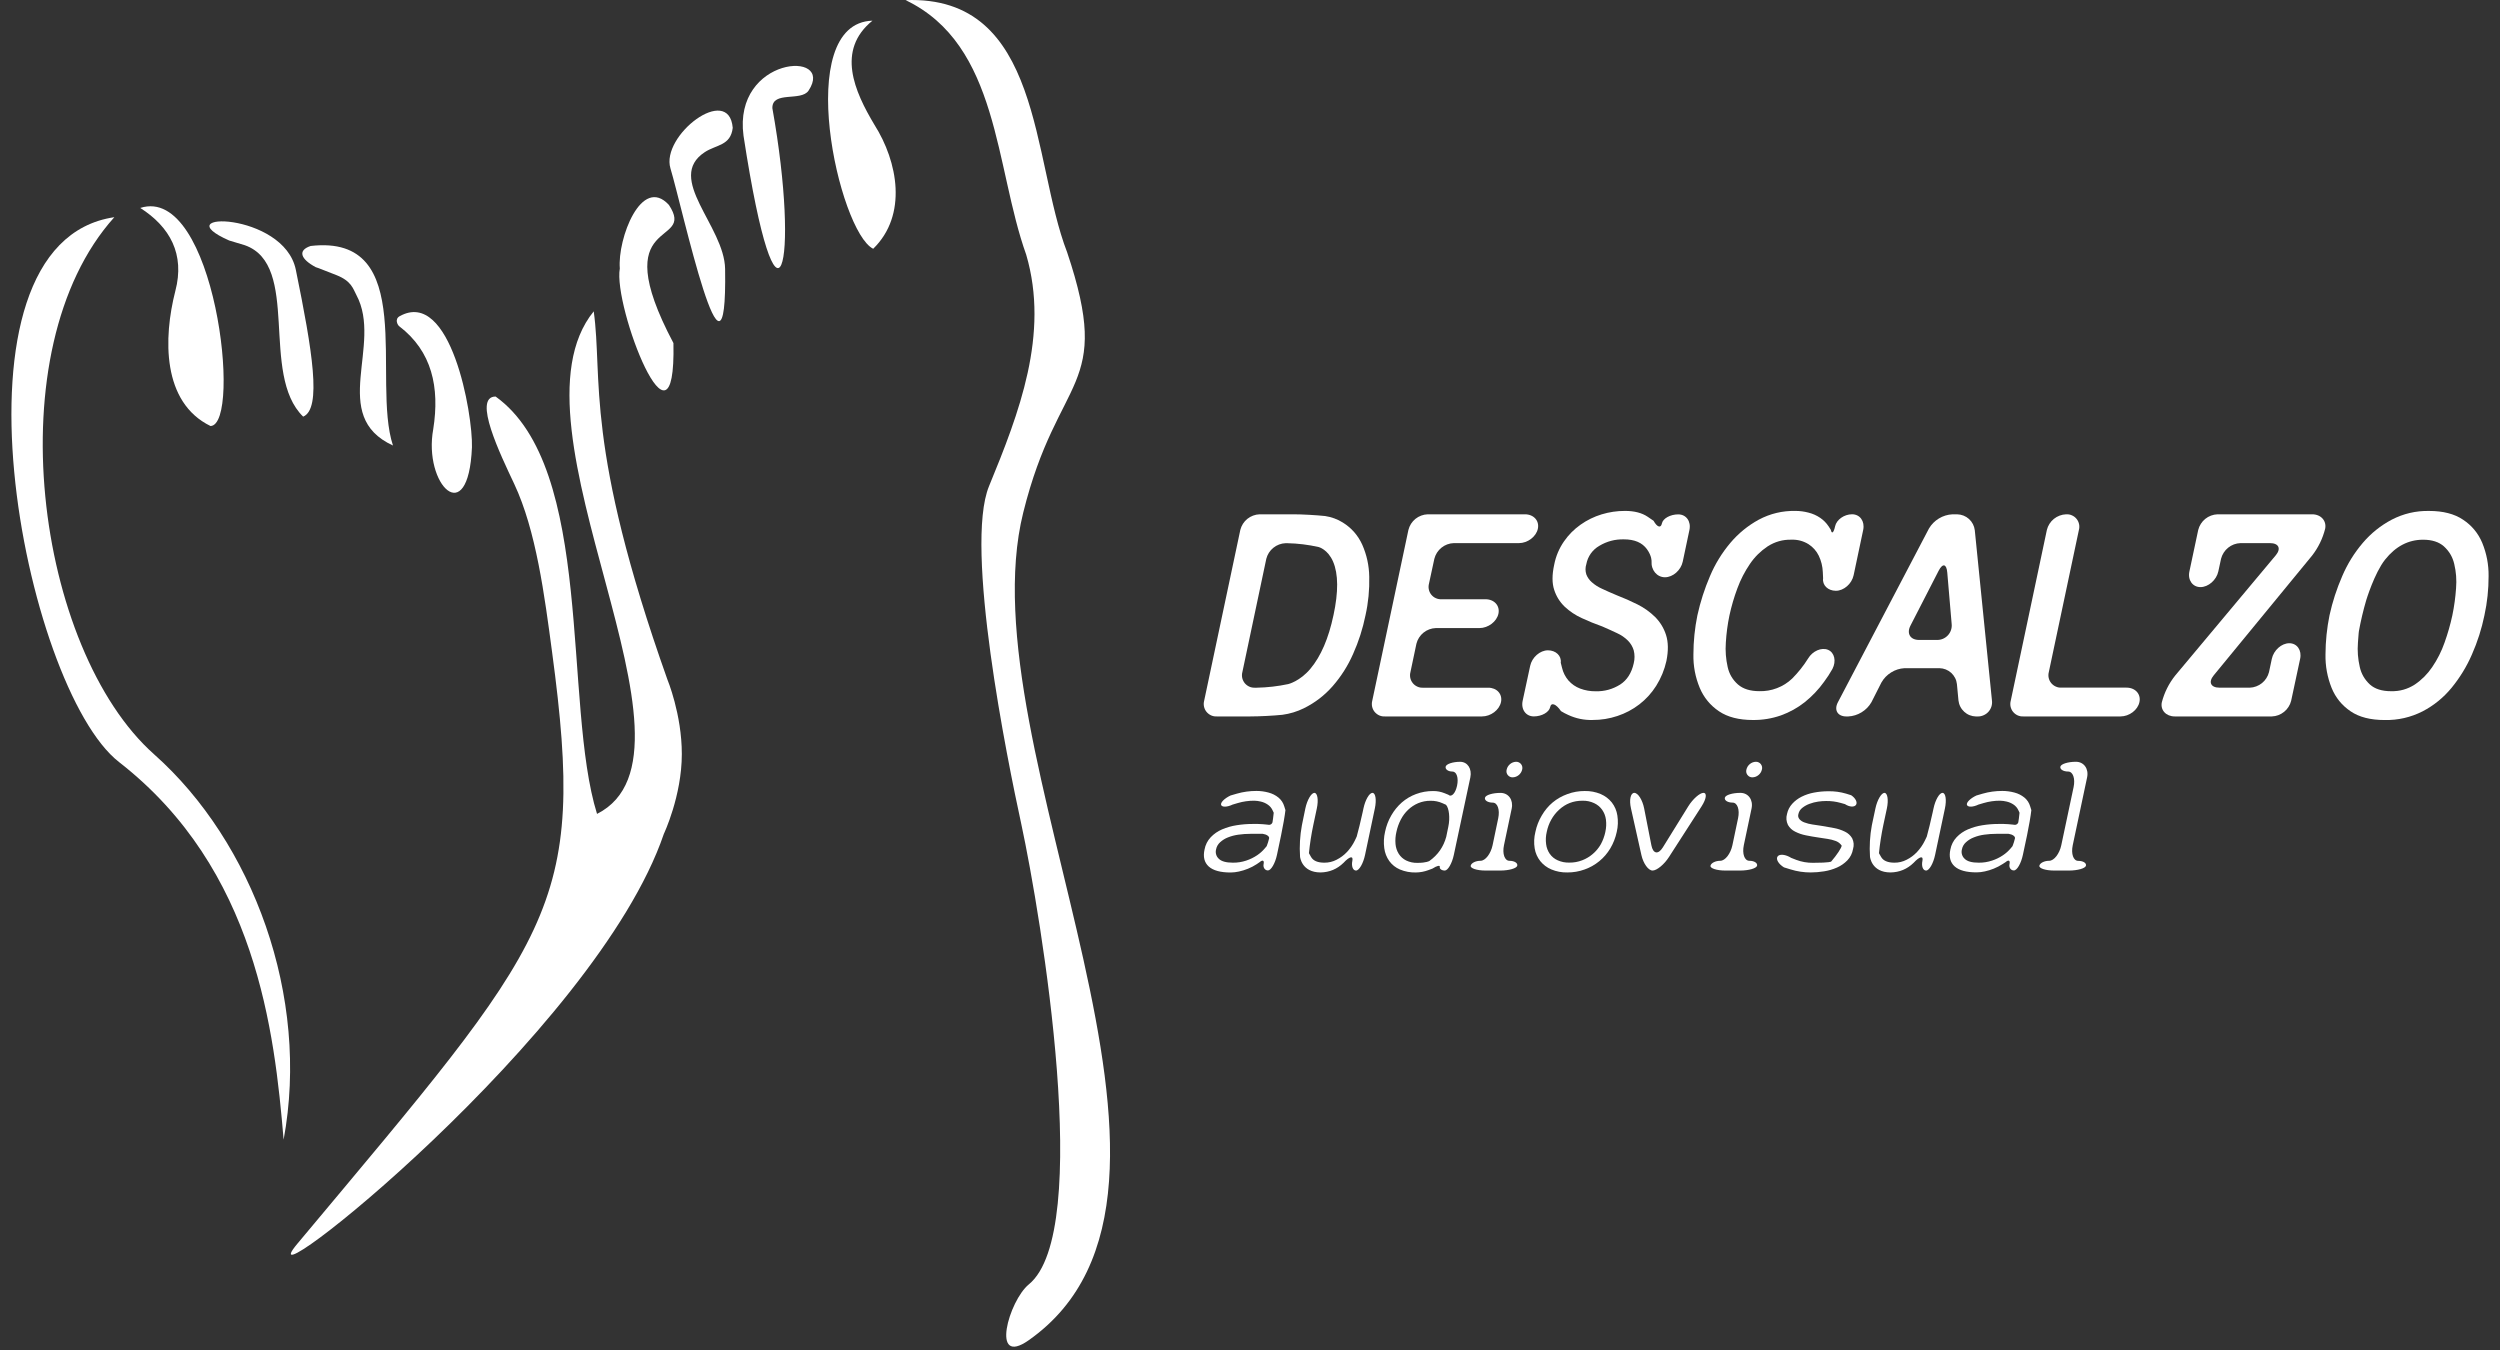 <svg xmlns="http://www.w3.org/2000/svg" xmlns:xlink="http://www.w3.org/1999/xlink" width="500" zoomAndPan="magnify" viewBox="0 0 375 202.5" height="270" preserveAspectRatio="xMidYMid meet" version="1.0"><rect x="0" y="0" width="375" height="202.5" fill="#333333" stroke="none"/><defs><clipPath id="6986542c40"><path d="M 135 0 L 167 0 L 167 202 L 135 202 Z M 135 0 " clip-rule="nonzero"/></clipPath></defs><g clip-path="url(#6986542c40)"><path fill="#ffffff" d="M 135.84 0.02 C 156.371 -0.762 154.723 24.008 160.07 37.844 C 167.027 58.574 158.691 55.883 153.484 76.895 C 144.652 112.449 186.117 178.68 154.301 201.039 C 148.504 205.113 151.332 195.105 154.32 192.66 C 164.012 184.77 156.23 137.766 153.188 123.582 C 151.09 113.934 144.609 82.023 148.355 72.922 C 152.875 61.938 157.43 50.145 153.934 38.215 C 149.211 25.02 149.895 6.746 135.84 0.02 Z M 135.84 0.02 " fill-opacity="1" fill-rule="nonzero"/></g><path fill="#ffffff" d="M 100.102 101.906 C 87.609 66.719 90.457 56.746 89.059 46.699 C 74.926 64.062 107.801 112.859 89.555 122.086 C 84.395 105.52 89.277 70.219 74.344 59.48 C 70.832 59.48 75.105 68.281 77.129 72.578 C 80.422 79.578 81.68 89.328 82.816 97.84 C 87.992 136.418 83.023 140.605 44.594 186.57 C 35.809 197.078 89.402 155.016 99.578 125.082 C 99.578 125.082 102.273 119.395 102.273 113.105 C 102.277 107.133 100.102 101.906 100.102 101.906 Z M 100.102 101.906 " fill-opacity="1" fill-rule="nonzero"/><path fill="#ffffff" d="M 17.152 32.578 C -0.754 52.469 5.445 97.469 23.125 113.156 C 37.914 126.289 46.535 149.488 42.543 170.953 C 41.172 154.727 38.48 130.367 17.859 114.312 C 3.586 103.203 -9.574 36.523 17.152 32.578 Z M 17.152 32.578 " fill-opacity="1" fill-rule="nonzero"/><path fill="#ffffff" d="M 130.867 3.102 C 125.406 7.531 128.172 13.711 131.164 18.715 C 134.676 24.254 136.168 32.254 130.98 37.316 C 125.836 34.785 118.801 3.461 130.867 3.102 Z M 130.867 3.102 " fill-opacity="1" fill-rule="nonzero"/><path fill="#ffffff" d="M 21.039 31.191 C 32.223 27.602 36.375 63.699 31.582 63.906 C 24.293 60.359 24.496 50.688 26.301 43.645 C 27.754 38.125 25.496 34.043 21.039 31.191 Z M 21.039 31.191 " fill-opacity="1" fill-rule="nonzero"/><path fill="#ffffff" d="M 111.527 20.355 C 109.938 8.453 125.328 7.453 121.289 13.586 C 120.184 15.266 115.812 13.586 115.855 16.223 C 120.082 39.789 116.664 53.855 111.527 20.355 Z M 111.527 20.355 " fill-opacity="1" fill-rule="nonzero"/><path fill="#ffffff" d="M 92.973 40.273 C 92.609 35.82 96.219 26.258 100.336 30.738 C 104.574 37.152 90.656 31.91 101.016 51.461 C 101.414 70.461 91.934 45.93 92.973 40.273 Z M 92.973 40.273 " fill-opacity="1" fill-rule="nonzero"/><path fill="#ffffff" d="M 34.371 36.074 C 24.445 31.691 42.578 31.719 44.371 40.457 C 46.863 52.637 48.289 61.32 45.477 62.496 C 38.938 56.133 45.152 39.746 36.719 36.781 " fill-opacity="1" fill-rule="nonzero"/><path fill="#ffffff" d="M 53.457 44.25 C 57.473 51.73 49.266 62.379 58.945 66.828 C 55.703 56.98 62.809 35.047 46.602 36.895 C 44.59 37.559 45.105 38.875 47.363 40.078 C 47.363 40.078 47.496 40.078 50.488 41.277 C 52.73 42.168 52.961 43.324 53.457 44.25 Z M 53.457 44.25 " fill-opacity="1" fill-rule="nonzero"/><path fill="#ffffff" d="M 100.57 25.266 C 99.074 20.352 109.336 12.477 109.91 19.176 C 109.594 21.867 107.457 21.684 105.719 22.82 C 99.734 26.746 108.672 33.914 108.766 40.344 C 109.109 62.496 102.367 31.195 100.57 25.266 Z M 100.57 25.266 " fill-opacity="1" fill-rule="nonzero"/><path fill="#ffffff" d="M 70.793 67.098 C 70.258 79.574 63.461 72.668 64.988 64.363 C 65.969 58.121 64.816 52.691 59.871 48.926 C 59.629 48.738 59.168 47.859 59.953 47.426 C 67.605 43.191 70.941 62.094 70.793 67.098 Z M 70.793 67.098 " fill-opacity="1" fill-rule="nonzero"/><path fill="#ffffff" d="M 204.824 92.297 C 204.418 94.297 203.801 96.227 202.965 98.09 C 202.191 99.859 201.168 101.469 199.902 102.922 C 198.684 104.309 197.246 105.414 195.59 106.234 C 194.566 106.738 193.492 107.066 192.359 107.219 C 191.051 107.355 188.902 107.465 187.57 107.465 L 182.523 107.465 C 182.375 107.473 182.23 107.465 182.086 107.438 C 181.941 107.41 181.801 107.367 181.668 107.309 C 181.535 107.246 181.406 107.172 181.293 107.082 C 181.176 106.992 181.07 106.891 180.977 106.777 C 180.883 106.664 180.805 106.539 180.742 106.406 C 180.68 106.273 180.633 106.137 180.602 105.992 C 180.57 105.848 180.559 105.703 180.559 105.555 C 180.562 105.41 180.586 105.266 180.621 105.121 L 186.047 79.488 C 186.129 79.164 186.258 78.859 186.438 78.574 C 186.617 78.293 186.84 78.043 187.098 77.832 C 187.359 77.621 187.648 77.457 187.961 77.34 C 188.273 77.223 188.602 77.156 188.934 77.145 L 193.996 77.145 C 195.316 77.145 197.465 77.266 198.773 77.406 C 199.727 77.551 200.613 77.875 201.434 78.387 C 202.734 79.199 203.699 80.305 204.336 81.699 C 205.012 83.23 205.359 84.836 205.387 86.508 C 205.434 88.461 205.25 90.391 204.824 92.297 Z M 200.02 92.297 C 200.773 88.789 200.758 86.113 199.969 84.258 C 199.18 82.406 197.809 82.059 197.809 82.059 C 196.254 81.707 194.684 81.512 193.09 81.48 L 192.84 81.48 C 192.504 81.492 192.18 81.555 191.863 81.676 C 191.551 81.793 191.262 81.957 191.004 82.168 C 190.742 82.379 190.52 82.625 190.34 82.906 C 190.16 83.191 190.027 83.496 189.945 83.82 L 186.355 100.816 C 186.316 100.957 186.297 101.102 186.293 101.25 C 186.289 101.395 186.305 101.539 186.332 101.684 C 186.363 101.828 186.41 101.965 186.477 102.098 C 186.539 102.23 186.617 102.355 186.707 102.469 C 186.801 102.582 186.906 102.684 187.023 102.773 C 187.141 102.863 187.266 102.938 187.398 102.996 C 187.531 103.059 187.672 103.102 187.816 103.125 C 187.961 103.152 188.105 103.164 188.254 103.156 L 188.504 103.156 C 190.098 103.125 191.676 102.945 193.234 102.613 C 193.234 102.613 194.969 102.211 196.559 100.316 C 198.145 98.426 199.289 95.742 200.02 92.285 Z M 200.02 92.297 " fill-opacity="1" fill-rule="nonzero"/><path fill="#ffffff" d="M 225.152 105.305 C 224.898 106.504 223.617 107.465 222.301 107.465 L 207.738 107.465 C 207.59 107.473 207.445 107.465 207.301 107.438 C 207.156 107.41 207.016 107.367 206.883 107.309 C 206.75 107.246 206.621 107.172 206.508 107.082 C 206.391 106.992 206.285 106.891 206.191 106.777 C 206.098 106.664 206.02 106.539 205.957 106.406 C 205.895 106.273 205.848 106.137 205.816 105.992 C 205.785 105.848 205.773 105.703 205.777 105.555 C 205.777 105.41 205.801 105.266 205.836 105.121 L 211.262 79.488 C 211.344 79.164 211.473 78.859 211.652 78.574 C 211.832 78.293 212.055 78.043 212.312 77.832 C 212.574 77.621 212.863 77.457 213.176 77.34 C 213.488 77.223 213.816 77.156 214.152 77.145 L 228.738 77.145 C 230.055 77.145 230.93 78.117 230.68 79.305 C 230.434 80.496 229.152 81.469 227.836 81.469 L 218.055 81.469 C 217.719 81.48 217.391 81.543 217.074 81.664 C 216.762 81.781 216.473 81.945 216.211 82.16 C 215.949 82.371 215.727 82.621 215.547 82.902 C 215.367 83.188 215.234 83.492 215.152 83.82 L 214.348 87.547 C 214.309 87.688 214.289 87.832 214.285 87.98 C 214.277 88.129 214.293 88.273 214.324 88.418 C 214.352 88.559 214.398 88.699 214.461 88.832 C 214.523 88.965 214.602 89.086 214.695 89.203 C 214.789 89.316 214.891 89.418 215.008 89.508 C 215.125 89.598 215.25 89.672 215.387 89.73 C 215.52 89.789 215.66 89.836 215.805 89.859 C 215.949 89.887 216.094 89.895 216.238 89.887 L 222.824 89.887 C 224.145 89.887 225.016 90.863 224.766 92.051 C 224.516 93.238 223.234 94.211 221.918 94.211 L 215.359 94.211 C 215.023 94.223 214.699 94.289 214.387 94.406 C 214.07 94.523 213.781 94.688 213.523 94.898 C 213.262 95.109 213.039 95.355 212.859 95.641 C 212.68 95.922 212.547 96.227 212.465 96.551 L 211.566 100.816 C 211.527 100.957 211.508 101.102 211.504 101.246 C 211.5 101.395 211.516 101.539 211.543 101.684 C 211.574 101.828 211.621 101.965 211.684 102.098 C 211.75 102.23 211.824 102.355 211.918 102.469 C 212.012 102.582 212.113 102.684 212.23 102.773 C 212.348 102.863 212.473 102.938 212.609 102.996 C 212.742 103.059 212.883 103.102 213.023 103.129 C 213.168 103.152 213.316 103.164 213.461 103.156 L 223.219 103.156 C 224.527 103.145 225.398 104.117 225.152 105.305 Z M 225.152 105.305 " fill-opacity="1" fill-rule="nonzero"/><path fill="#ffffff" d="M 249.961 99.148 C 249.664 100.48 249.152 101.723 248.426 102.879 C 247.75 103.949 246.91 104.875 245.906 105.652 C 244.906 106.422 243.809 107.004 242.613 107.398 C 241.406 107.801 240.168 108 238.895 107.996 C 237.605 108.031 236.379 107.777 235.211 107.23 C 234.844 107.066 234.488 106.879 234.148 106.668 C 233.406 105.574 232.676 105.309 232.523 106.07 C 232.371 106.828 231.27 107.461 230.074 107.461 C 228.875 107.461 228.125 106.406 228.398 105.117 L 229.523 99.891 C 229.793 98.602 230.996 97.547 232.191 97.547 C 233.383 97.547 234.25 98.383 234.113 99.41 L 234.305 100.172 C 234.473 100.887 234.801 101.527 235.277 102.086 C 235.762 102.629 236.344 103.027 237.02 103.285 C 237.773 103.566 238.551 103.703 239.355 103.691 C 240.68 103.723 241.902 103.383 243.027 102.68 C 244.055 102.016 244.734 100.957 245.059 99.5 C 245.219 98.852 245.219 98.203 245.059 97.551 C 244.891 96.996 244.602 96.508 244.191 96.094 C 243.719 95.625 243.18 95.254 242.574 94.98 C 241.91 94.664 241.164 94.324 240.344 93.969 C 239.289 93.598 238.266 93.18 237.266 92.715 C 236.316 92.285 235.461 91.711 234.699 91 C 233.965 90.289 233.441 89.449 233.129 88.477 C 232.797 87.48 232.797 86.223 233.129 84.707 C 233.375 83.441 233.863 82.277 234.594 81.215 C 235.277 80.227 236.109 79.387 237.094 78.695 C 238.062 78.012 239.117 77.496 240.25 77.152 C 241.395 76.805 242.562 76.633 243.758 76.637 C 245.152 76.637 246.289 76.93 247.16 77.52 L 248.035 78.117 C 248.57 79.086 249.133 79.266 249.285 78.516 C 249.438 77.766 250.543 77.156 251.738 77.156 C 252.934 77.156 253.688 78.211 253.414 79.5 L 252.41 84.25 C 252.137 85.535 250.938 86.59 249.742 86.59 C 248.547 86.59 247.645 85.516 247.734 84.195 C 247.734 84.195 247.785 83.414 247.055 82.398 C 246.328 81.383 245.168 80.902 243.57 80.902 C 242.25 80.875 241.023 81.199 239.891 81.879 C 239.383 82.172 238.957 82.559 238.617 83.035 C 238.281 83.516 238.059 84.043 237.949 84.621 C 237.785 85.133 237.785 85.648 237.949 86.164 C 238.125 86.617 238.395 87.004 238.762 87.324 C 239.223 87.734 239.734 88.062 240.301 88.312 C 240.934 88.613 241.676 88.941 242.531 89.297 C 243.586 89.703 244.621 90.16 245.633 90.668 C 246.609 91.156 247.488 91.785 248.27 92.551 C 249.031 93.32 249.578 94.219 249.906 95.246 C 250.25 96.316 250.27 97.613 249.961 99.148 Z M 249.961 99.148 " fill-opacity="1" fill-rule="nonzero"/><path fill="#ffffff" d="M 274.207 97.473 C 275.18 97.883 275.473 99.176 274.863 100.344 C 274.492 101.008 274.074 101.648 273.617 102.262 C 272.785 103.426 271.809 104.453 270.691 105.344 C 269.613 106.191 268.434 106.844 267.145 107.309 C 265.789 107.781 264.391 108.012 262.953 108 C 260.832 108 259.129 107.562 257.844 106.688 C 256.535 105.805 255.574 104.633 254.961 103.18 C 254.297 101.574 253.977 99.898 254.012 98.16 C 254.016 96.184 254.215 94.23 254.609 92.297 C 255.055 90.277 255.684 88.316 256.5 86.414 C 257.266 84.598 258.289 82.934 259.559 81.426 C 260.762 80.004 262.18 78.848 263.812 77.953 C 265.531 77.039 267.363 76.602 269.309 76.637 C 269.977 76.637 270.633 76.723 271.281 76.895 C 271.906 77.051 272.488 77.309 273.023 77.672 C 273.531 78.016 273.953 78.445 274.293 78.957 L 274.625 79.473 C 274.766 80.164 275.055 79.918 275.266 78.938 C 275.48 77.957 276.621 77.141 277.809 77.141 C 278.996 77.141 279.75 78.195 279.48 79.484 L 278.047 86.273 C 277.777 87.566 276.578 88.617 275.383 88.617 C 274.184 88.617 273.324 87.773 273.465 86.742 L 273.422 85.82 C 273.387 84.961 273.188 84.145 272.82 83.367 C 272.469 82.645 271.949 82.062 271.273 81.625 C 270.484 81.141 269.625 80.918 268.695 80.953 C 267.41 80.926 266.227 81.262 265.145 81.957 C 264.09 82.66 263.207 83.535 262.496 84.582 C 261.715 85.723 261.09 86.941 260.613 88.234 C 260.117 89.562 259.719 90.918 259.418 92.305 C 259.137 93.652 258.957 95.016 258.875 96.395 C 258.785 97.629 258.879 98.852 259.152 100.059 C 259.383 101.098 259.898 101.969 260.699 102.676 C 261.465 103.34 262.527 103.672 263.891 103.676 C 264.805 103.699 265.691 103.551 266.543 103.223 C 267.398 102.898 268.156 102.422 268.82 101.789 C 269.73 100.875 270.531 99.871 271.215 98.773 C 271.883 97.652 273.23 97.066 274.207 97.473 Z M 274.207 97.473 " fill-opacity="1" fill-rule="nonzero"/><path fill="#ffffff" d="M 296.387 107.469 C 296.062 107.461 295.746 107.398 295.445 107.277 C 295.141 107.156 294.871 106.984 294.629 106.762 C 294.391 106.543 294.195 106.289 294.047 105.996 C 293.898 105.707 293.809 105.398 293.77 105.074 L 293.539 102.621 C 293.504 102.297 293.414 101.988 293.266 101.699 C 293.117 101.406 292.922 101.152 292.684 100.93 C 292.441 100.711 292.168 100.539 291.867 100.418 C 291.562 100.297 291.25 100.234 290.926 100.227 L 285.676 100.227 C 284.953 100.27 284.285 100.48 283.672 100.863 C 283.055 101.246 282.57 101.75 282.211 102.379 L 280.711 105.34 C 280.348 105.965 279.855 106.469 279.234 106.848 C 278.613 107.227 277.941 107.434 277.215 107.469 L 276.961 107.469 C 275.645 107.469 275.07 106.516 275.68 105.348 L 289.348 79.27 C 289.719 78.648 290.215 78.148 290.836 77.77 C 291.457 77.395 292.129 77.188 292.855 77.148 L 293.586 77.148 C 293.914 77.156 294.227 77.219 294.531 77.34 C 294.836 77.461 295.109 77.633 295.352 77.852 C 295.594 78.074 295.789 78.328 295.938 78.617 C 296.086 78.91 296.18 79.219 296.219 79.543 L 298.793 105.074 C 298.832 105.383 298.805 105.684 298.715 105.977 C 298.621 106.273 298.473 106.535 298.266 106.766 C 298.059 106.996 297.812 107.172 297.527 107.293 C 297.246 107.418 296.949 107.477 296.637 107.469 Z M 286.562 93.859 C 285.965 95.035 286.543 95.992 287.863 95.992 L 290.555 95.992 C 290.867 95.996 291.164 95.938 291.449 95.816 C 291.734 95.691 291.98 95.516 292.191 95.289 C 292.402 95.059 292.555 94.797 292.652 94.504 C 292.75 94.207 292.781 93.906 292.75 93.598 L 292.09 85.875 C 291.98 84.562 291.398 84.445 290.793 85.617 Z M 286.562 93.859 " fill-opacity="1" fill-rule="nonzero"/><path fill="#ffffff" d="M 320.918 105.305 C 320.672 106.504 319.391 107.465 318.074 107.465 L 303.508 107.465 C 303.359 107.473 303.215 107.465 303.07 107.438 C 302.926 107.41 302.785 107.367 302.652 107.309 C 302.516 107.246 302.391 107.172 302.273 107.082 C 302.156 106.992 302.055 106.891 301.961 106.777 C 301.867 106.664 301.789 106.539 301.727 106.406 C 301.664 106.273 301.617 106.137 301.586 105.992 C 301.555 105.848 301.543 105.703 301.547 105.555 C 301.551 105.41 301.57 105.266 301.609 105.121 L 307.031 79.488 C 307.109 79.164 307.242 78.859 307.422 78.574 C 307.602 78.293 307.82 78.043 308.082 77.832 C 308.344 77.621 308.633 77.457 308.945 77.34 C 309.262 77.223 309.586 77.156 309.922 77.145 L 309.938 77.145 C 310.086 77.137 310.23 77.148 310.375 77.172 C 310.52 77.199 310.66 77.242 310.793 77.305 C 310.93 77.363 311.055 77.438 311.172 77.527 C 311.289 77.617 311.391 77.719 311.484 77.832 C 311.578 77.949 311.656 78.07 311.719 78.203 C 311.781 78.336 311.828 78.477 311.859 78.617 C 311.891 78.762 311.902 78.906 311.898 79.055 C 311.895 79.203 311.875 79.348 311.836 79.488 L 307.324 100.805 C 307.285 100.945 307.266 101.09 307.262 101.238 C 307.258 101.383 307.27 101.527 307.301 101.672 C 307.332 101.816 307.379 101.953 307.441 102.086 C 307.508 102.219 307.586 102.344 307.676 102.457 C 307.77 102.57 307.875 102.672 307.992 102.762 C 308.109 102.852 308.234 102.926 308.367 102.984 C 308.504 103.047 308.641 103.09 308.785 103.117 C 308.93 103.141 309.078 103.152 309.223 103.145 L 318.98 103.145 C 320.297 103.145 321.168 104.117 320.918 105.305 Z M 320.918 105.305 " fill-opacity="1" fill-rule="nonzero"/><path fill="#ffffff" d="M 343.672 105.121 C 343.59 105.449 343.457 105.754 343.277 106.035 C 343.098 106.32 342.875 106.566 342.613 106.777 C 342.355 106.988 342.066 107.152 341.75 107.273 C 341.438 107.391 341.113 107.453 340.777 107.465 L 326.215 107.465 C 324.898 107.465 324.023 106.504 324.277 105.328 C 324.664 103.863 325.324 102.539 326.262 101.352 L 341.359 83.301 C 342.203 82.293 341.816 81.469 340.5 81.469 L 336.066 81.469 C 335.73 81.48 335.406 81.543 335.09 81.66 C 334.777 81.777 334.488 81.941 334.227 82.152 C 333.965 82.363 333.742 82.609 333.559 82.895 C 333.379 83.176 333.246 83.48 333.16 83.805 L 332.746 85.723 C 332.465 87.012 331.246 88.066 330.07 88.066 C 328.895 88.066 328.133 87.012 328.41 85.723 L 329.734 79.488 C 329.816 79.164 329.949 78.859 330.129 78.574 C 330.309 78.293 330.527 78.043 330.789 77.832 C 331.051 77.621 331.34 77.457 331.652 77.34 C 331.969 77.223 332.293 77.156 332.629 77.145 L 346.824 77.145 C 348.141 77.145 349.016 78.125 348.773 79.316 C 348.398 80.793 347.746 82.137 346.812 83.34 L 332.055 101.305 C 331.219 102.32 331.613 103.152 332.93 103.152 L 337.461 103.152 C 337.793 103.141 338.121 103.078 338.434 102.957 C 338.746 102.84 339.035 102.676 339.297 102.465 C 339.559 102.254 339.777 102.008 339.957 101.723 C 340.137 101.441 340.27 101.137 340.352 100.812 L 340.773 98.828 C 341.047 97.539 342.227 96.484 343.395 96.484 C 344.562 96.484 345.297 97.539 345.02 98.828 Z M 343.672 105.121 " fill-opacity="1" fill-rule="nonzero"/><path fill="#ffffff" d="M 349.426 92.297 C 349.871 90.273 350.508 88.312 351.336 86.414 C 352.109 84.598 353.141 82.934 354.426 81.426 C 355.648 79.992 357.09 78.836 358.754 77.953 C 360.516 77.043 362.387 76.605 364.367 76.641 C 366.457 76.641 368.156 77.078 369.457 77.953 C 370.766 78.82 371.727 79.98 372.336 81.426 C 372.992 83.027 373.309 84.691 373.289 86.422 C 373.293 88.406 373.086 90.363 372.664 92.301 C 372.25 94.324 371.625 96.277 370.793 98.164 C 370.004 99.984 368.98 101.656 367.723 103.188 C 366.52 104.645 365.082 105.816 363.406 106.695 C 361.613 107.605 359.711 108.043 357.699 108.004 C 355.574 108.004 353.871 107.57 352.59 106.695 C 351.285 105.812 350.336 104.645 349.742 103.188 C 349.098 101.574 348.793 99.902 348.824 98.164 C 348.832 96.188 349.035 94.23 349.426 92.297 Z M 354.938 90.016 C 354.488 91.547 354.121 93.098 353.836 94.668 C 353.836 94.668 353.777 95.035 353.691 96.398 C 353.594 97.637 353.688 98.855 353.969 100.062 C 354.203 101.094 354.715 101.965 355.492 102.68 C 356.234 103.344 357.289 103.68 358.652 103.68 C 359.941 103.715 361.133 103.379 362.219 102.68 C 363.258 101.977 364.129 101.105 364.832 100.062 C 365.609 98.922 366.223 97.703 366.68 96.398 C 367.16 95.059 367.551 93.695 367.852 92.305 C 368.129 90.961 368.316 89.605 368.41 88.234 C 368.512 87.004 368.422 85.785 368.133 84.582 C 367.891 83.547 367.375 82.672 366.586 81.957 C 365.836 81.289 364.793 80.957 363.461 80.957 C 361.246 80.957 359.344 81.953 357.758 83.949 C 356.168 85.957 354.938 90.016 354.938 90.016 Z M 354.938 90.016 " fill-opacity="1" fill-rule="nonzero"/><path fill="#ffffff" d="M 180.68 127.43 C 180.809 126.727 181.121 126.109 181.609 125.586 C 182.094 125.078 182.66 124.688 183.305 124.41 C 184.008 124.109 184.738 123.902 185.492 123.785 C 186.285 123.656 187.086 123.594 187.887 123.594 C 188.188 123.594 188.488 123.594 188.715 123.594 C 188.941 123.594 189.188 123.613 189.41 123.629 C 189.629 123.645 189.844 123.668 190.059 123.691 L 190.27 123.719 C 190.402 123.742 190.523 123.719 190.637 123.652 C 190.75 123.582 190.828 123.488 190.871 123.363 C 190.918 123.133 191 122.484 191.059 121.914 L 190.887 121.547 C 190.727 121.191 190.48 120.902 190.152 120.684 C 189.836 120.469 189.492 120.32 189.117 120.234 C 188.797 120.156 188.473 120.113 188.141 120.105 C 187.301 120.102 186.473 120.219 185.668 120.457 L 184.891 120.688 C 184.09 121.074 183.312 121.102 183.172 120.75 C 183.031 120.395 183.668 119.754 184.582 119.324 L 185.516 119.051 C 186.484 118.773 187.473 118.637 188.48 118.641 C 189.09 118.641 189.688 118.723 190.277 118.883 C 190.828 119.027 191.328 119.277 191.773 119.637 C 192.199 119.992 192.488 120.434 192.645 120.969 L 192.816 121.52 C 192.73 122.301 192.438 123.996 192.164 125.285 L 191.547 128.223 C 191.273 129.516 190.648 130.566 190.191 130.566 C 189.738 130.566 189.43 130.129 189.543 129.594 C 189.656 129.055 189.387 128.934 188.945 129.324 L 188.512 129.621 C 188.09 129.898 187.648 130.129 187.18 130.316 C 186.746 130.492 186.297 130.629 185.836 130.73 C 185.43 130.82 185.02 130.871 184.605 130.875 C 183.07 130.875 181.973 130.574 181.312 129.977 C 180.648 129.375 180.438 128.527 180.68 127.43 Z M 184.93 129.402 C 185.617 129.41 186.285 129.305 186.938 129.086 C 187.512 128.895 188.055 128.633 188.562 128.293 C 188.988 128.008 189.371 127.668 189.703 127.277 L 190.004 126.922 C 190.156 126.543 190.277 126.152 190.367 125.754 C 190.43 125.457 190 125.156 189.41 125.074 L 188.898 125.074 C 188.383 125.074 187.941 125.074 187.566 125.074 C 186.965 125.074 186.367 125.117 185.77 125.199 C 185.23 125.273 184.703 125.406 184.195 125.609 C 183.758 125.777 183.367 126.023 183.016 126.34 C 182.688 126.641 182.48 127.012 182.402 127.453 C 182.344 127.699 182.352 127.941 182.426 128.188 C 182.5 128.43 182.629 128.637 182.816 128.809 C 183.195 129.195 183.902 129.402 184.918 129.402 Z M 184.93 129.402 " fill-opacity="1" fill-rule="nonzero"/><path fill="#ffffff" d="M 195.801 121.273 C 196.074 119.984 196.699 118.93 197.16 118.93 C 197.621 118.93 197.801 119.984 197.523 121.27 L 196.988 123.789 C 196.695 125.172 196.48 126.57 196.34 127.98 L 196.66 128.547 C 196.988 129.121 197.652 129.402 198.66 129.402 C 199.305 129.406 199.91 129.258 200.48 128.965 C 201.07 128.668 201.59 128.281 202.043 127.801 C 202.516 127.297 202.902 126.738 203.207 126.121 L 203.504 125.492 C 203.723 124.758 204.117 123.098 204.402 121.812 L 204.516 121.273 C 204.789 119.984 205.398 118.93 205.867 118.93 C 206.336 118.93 206.5 119.984 206.227 121.273 L 204.758 128.234 C 204.484 129.527 203.875 130.582 203.402 130.582 C 202.934 130.582 202.684 129.926 202.852 129.121 C 203.02 128.32 202.426 128.457 201.531 129.422 C 200.574 130.359 199.426 130.84 198.09 130.867 C 195.223 130.867 195.008 128.516 195.008 128.516 C 194.902 126.926 194.996 125.352 195.285 123.789 Z M 195.801 121.273 " fill-opacity="1" fill-rule="nonzero"/><path fill="#ffffff" d="M 218.074 128.234 C 217.801 129.527 217.176 130.582 216.723 130.582 C 216.266 130.582 215.91 130.336 215.969 130.043 C 216.031 129.746 215.539 129.855 214.879 130.285 L 214.254 130.52 C 213.648 130.746 213.023 130.863 212.379 130.871 C 211.547 130.891 210.75 130.742 209.984 130.422 C 209.34 130.145 208.812 129.727 208.398 129.164 C 207.984 128.582 207.734 127.938 207.641 127.234 C 207.531 126.406 207.57 125.582 207.758 124.77 C 207.938 123.902 208.246 123.082 208.691 122.316 C 209.109 121.582 209.633 120.938 210.266 120.375 C 210.898 119.828 211.605 119.406 212.391 119.113 C 213.223 118.801 214.086 118.652 214.973 118.656 C 215.574 118.652 216.148 118.762 216.703 118.988 L 217.242 119.207 C 217.711 119.637 218.305 119.023 218.559 117.859 C 218.812 116.691 218.5 115.73 217.859 115.73 C 217.219 115.73 216.766 115.402 216.848 115 C 216.93 114.602 217.91 114.27 219.023 114.27 C 220.137 114.27 220.82 115.32 220.551 116.613 Z M 217.25 123.996 C 217.527 122.707 217.367 121.23 216.902 120.719 L 216.371 120.48 C 215.809 120.23 215.219 120.109 214.602 120.117 C 213.949 120.109 213.324 120.23 212.719 120.48 C 212.16 120.719 211.66 121.047 211.223 121.465 C 210.773 121.891 210.41 122.383 210.125 122.93 C 209.82 123.516 209.602 124.129 209.465 124.773 C 209.32 125.379 209.273 125.992 209.328 126.613 C 209.375 127.141 209.535 127.629 209.816 128.082 C 210.094 128.508 210.461 128.84 210.918 129.07 C 211.461 129.328 212.039 129.449 212.641 129.43 C 213.957 129.43 214.406 129.148 214.406 129.148 C 215.68 128.242 216.523 127.035 216.934 125.527 Z M 217.25 123.996 " fill-opacity="1" fill-rule="nonzero"/><path fill="#ffffff" d="M 227.59 129.852 C 227.508 130.25 226.359 130.582 225.043 130.582 L 222.844 130.582 C 221.527 130.582 220.52 130.25 220.605 129.852 C 220.691 129.449 221.352 129.117 222.082 129.117 C 222.809 129.117 223.617 128.062 223.891 126.773 L 224.734 122.738 C 225.004 121.449 224.633 120.395 223.91 120.395 C 223.184 120.395 222.656 120.066 222.746 119.664 C 222.832 119.258 223.879 118.934 225.078 118.934 C 226.273 118.934 227.027 119.984 226.758 121.277 L 225.598 126.777 C 225.324 128.066 225.695 129.121 226.422 129.121 C 227.145 129.121 227.68 129.445 227.59 129.852 Z M 228.324 115.438 C 228.246 115.766 228.078 116.039 227.816 116.254 C 227.555 116.473 227.258 116.586 226.918 116.602 C 226.77 116.609 226.633 116.582 226.496 116.52 C 226.363 116.457 226.254 116.367 226.16 116.254 C 226.07 116.137 226.012 116.008 225.98 115.863 C 225.953 115.719 225.961 115.578 226 115.438 C 226.078 115.105 226.246 114.832 226.508 114.613 C 226.766 114.398 227.066 114.281 227.406 114.266 C 227.551 114.262 227.691 114.289 227.824 114.352 C 227.957 114.414 228.07 114.504 228.16 114.617 C 228.25 114.734 228.312 114.863 228.34 115.008 C 228.367 115.152 228.363 115.293 228.324 115.438 Z M 228.324 115.438 " fill-opacity="1" fill-rule="nonzero"/><path fill="#ffffff" d="M 242.512 124.789 C 242.324 125.668 242 126.496 241.543 127.266 C 241.105 127.996 240.562 128.633 239.902 129.172 C 239.242 129.715 238.508 130.129 237.703 130.418 C 236.859 130.723 235.984 130.875 235.086 130.867 C 234.262 130.883 233.469 130.734 232.711 130.418 C 232.051 130.141 231.496 129.727 231.047 129.172 C 230.602 128.609 230.32 127.973 230.203 127.266 C 230.066 126.434 230.105 125.609 230.309 124.789 C 230.488 123.914 230.809 123.094 231.266 122.324 C 232.16 120.789 233.445 119.715 235.117 119.109 C 235.949 118.801 236.809 118.652 237.699 118.652 C 238.535 118.637 239.34 118.785 240.109 119.109 C 240.77 119.395 241.324 119.812 241.773 120.371 C 242.219 120.949 242.496 121.602 242.605 122.324 C 242.734 123.152 242.703 123.973 242.512 124.789 Z M 240.801 124.789 C 240.938 124.18 240.969 123.566 240.891 122.945 C 240.82 122.406 240.633 121.914 240.324 121.469 C 240.012 121.031 239.613 120.699 239.125 120.473 C 238.566 120.211 237.98 120.09 237.363 120.109 C 236.016 120.102 234.844 120.555 233.852 121.469 C 233.387 121.898 233 122.395 232.691 122.945 C 232.367 123.523 232.141 124.141 232.012 124.789 C 231.867 125.398 231.836 126.012 231.918 126.629 C 231.984 127.156 232.168 127.645 232.469 128.082 C 232.773 128.508 233.168 128.828 233.645 129.043 C 234.207 129.293 234.797 129.41 235.414 129.391 C 236.074 129.398 236.715 129.281 237.332 129.043 C 237.922 128.816 238.453 128.496 238.93 128.082 C 239.414 127.668 239.812 127.184 240.129 126.629 C 240.441 126.051 240.664 125.441 240.801 124.801 Z M 240.801 124.789 " fill-opacity="1" fill-rule="nonzero"/><path fill="#ffffff" d="M 255.516 118.93 C 256.078 118.93 255.957 119.828 255.242 120.945 L 250.336 128.566 C 249.625 129.672 248.52 130.582 247.887 130.582 C 247.25 130.582 246.492 129.531 246.207 128.242 L 244.648 121.266 C 244.352 119.98 244.586 118.93 245.145 118.93 C 245.707 118.93 246.371 119.984 246.625 121.277 L 247.707 126.793 C 247.957 128.082 248.73 128.227 249.426 127.109 L 253.23 120.965 C 253.922 119.844 254.969 118.93 255.516 118.93 Z M 255.516 118.93 " fill-opacity="1" fill-rule="nonzero"/><path fill="#ffffff" d="M 263.562 129.852 C 263.477 130.25 262.328 130.582 261.012 130.582 L 258.812 130.582 C 257.496 130.582 256.488 130.25 256.574 129.852 C 256.664 129.449 257.324 129.117 258.047 129.117 C 258.773 129.117 259.59 128.062 259.863 126.773 L 260.711 122.734 C 260.984 121.445 260.613 120.391 259.887 120.391 C 259.16 120.391 258.637 120.062 258.727 119.66 C 258.812 119.254 259.859 118.93 261.059 118.93 C 262.254 118.93 263.008 119.984 262.734 121.273 L 261.574 126.773 C 261.301 128.062 261.672 129.117 262.402 129.117 C 263.129 129.117 263.648 129.445 263.562 129.852 Z M 264.285 115.438 C 264.211 115.766 264.039 116.039 263.777 116.254 C 263.52 116.473 263.219 116.586 262.879 116.602 C 262.734 116.609 262.594 116.578 262.461 116.52 C 262.328 116.457 262.215 116.367 262.125 116.254 C 262.035 116.137 261.973 116.008 261.945 115.863 C 261.918 115.719 261.922 115.578 261.961 115.438 C 262.039 115.105 262.207 114.832 262.469 114.613 C 262.73 114.398 263.027 114.281 263.367 114.266 C 263.516 114.262 263.656 114.289 263.789 114.352 C 263.922 114.414 264.035 114.5 264.125 114.617 C 264.215 114.734 264.273 114.863 264.305 115.008 C 264.332 115.152 264.328 115.293 264.285 115.438 Z M 264.285 115.438 " fill-opacity="1" fill-rule="nonzero"/><path fill="#ffffff" d="M 277.953 127.363 C 277.84 128.016 277.555 128.582 277.098 129.059 C 276.648 129.516 276.133 129.875 275.547 130.133 C 274.926 130.406 274.285 130.594 273.613 130.699 C 272.957 130.809 272.293 130.863 271.629 130.867 C 270.586 130.871 269.566 130.719 268.57 130.406 L 267.594 130.105 C 266.773 129.605 266.344 128.871 266.641 128.465 C 266.938 128.055 267.855 128.164 268.684 128.684 L 269.449 128.984 C 270.254 129.285 271.086 129.43 271.941 129.422 C 274.516 129.422 274.676 129.234 274.676 129.234 C 275.535 128.238 276.246 127.16 276.254 126.84 L 276.086 126.637 C 275.875 126.406 275.621 126.238 275.328 126.137 C 274.949 126 274.562 125.898 274.164 125.84 C 273.723 125.762 273.27 125.691 272.754 125.625 C 272.129 125.535 271.508 125.426 270.891 125.301 C 270.316 125.191 269.773 125.004 269.254 124.738 C 268.797 124.512 268.445 124.176 268.191 123.738 C 267.938 123.203 267.891 122.656 268.055 122.086 C 268.176 121.516 268.434 121.012 268.828 120.574 C 269.23 120.133 269.699 119.781 270.23 119.512 C 270.828 119.215 271.457 119.004 272.113 118.887 C 272.816 118.754 273.527 118.688 274.242 118.688 C 275.152 118.672 276.043 118.789 276.918 119.047 L 277.676 119.285 C 278.336 119.719 278.66 120.375 278.391 120.742 C 278.121 121.113 277.383 121.043 276.742 120.617 L 276.09 120.434 C 275.379 120.234 274.652 120.141 273.914 120.152 C 273.512 120.152 273.113 120.184 272.719 120.242 C 272.277 120.305 271.852 120.414 271.438 120.57 C 271.047 120.711 270.688 120.91 270.359 121.168 C 270.047 121.406 269.848 121.715 269.762 122.098 C 269.676 122.387 269.73 122.648 269.918 122.879 C 270.129 123.105 270.379 123.27 270.668 123.367 C 271.047 123.508 271.434 123.609 271.832 123.668 C 272.277 123.742 272.746 123.816 273.238 123.879 C 273.855 123.973 274.477 124.082 275.102 124.207 C 275.676 124.312 276.227 124.496 276.75 124.754 C 277.207 124.973 277.566 125.305 277.824 125.738 C 278.078 126.262 278.121 126.805 277.953 127.363 Z M 277.953 127.363 " fill-opacity="1" fill-rule="nonzero"/><path fill="#ffffff" d="M 281.312 121.273 C 281.582 119.984 282.211 118.93 282.668 118.93 C 283.125 118.93 283.305 119.984 283.031 121.27 L 282.492 123.789 C 282.203 125.172 281.984 126.57 281.844 127.98 L 282.168 128.547 C 282.496 129.117 283.164 129.402 284.172 129.402 C 284.812 129.406 285.418 129.258 285.988 128.965 C 286.578 128.672 287.098 128.281 287.551 127.801 C 288.023 127.297 288.41 126.738 288.715 126.121 L 289.016 125.492 C 289.23 124.758 289.629 123.098 289.91 121.812 L 290.027 121.273 C 290.297 119.984 290.906 118.93 291.375 118.93 C 291.848 118.93 292.012 119.984 291.738 121.273 L 290.266 128.234 C 289.992 129.527 289.387 130.582 288.914 130.582 C 288.438 130.582 288.195 129.926 288.363 129.121 C 288.535 128.32 287.938 128.457 287.043 129.422 C 286.078 130.363 284.926 130.844 283.582 130.867 C 280.715 130.867 280.5 128.516 280.5 128.516 C 280.395 126.926 280.488 125.352 280.777 123.789 Z M 281.312 121.273 " fill-opacity="1" fill-rule="nonzero"/><path fill="#ffffff" d="M 292.555 127.43 C 292.688 126.727 292.996 126.109 293.488 125.586 C 293.969 125.078 294.535 124.688 295.18 124.41 C 295.883 124.109 296.613 123.902 297.367 123.785 C 298.164 123.656 298.961 123.594 299.766 123.594 C 300.062 123.594 300.363 123.594 300.586 123.594 C 300.812 123.594 301.059 123.613 301.281 123.629 C 301.504 123.645 301.719 123.668 301.93 123.691 L 302.145 123.719 C 302.273 123.742 302.395 123.719 302.508 123.652 C 302.621 123.582 302.699 123.488 302.742 123.363 C 302.789 123.133 302.875 122.484 302.93 121.914 L 302.762 121.547 C 302.598 121.191 302.355 120.902 302.031 120.684 C 301.711 120.469 301.363 120.32 300.992 120.234 C 300.672 120.156 300.344 120.113 300.016 120.105 C 299.176 120.102 298.352 120.219 297.543 120.457 L 296.766 120.688 C 295.961 121.074 295.191 121.102 295.047 120.75 C 294.902 120.395 295.539 119.754 296.461 119.324 L 297.391 119.051 C 298.359 118.773 299.348 118.637 300.355 118.641 C 300.969 118.641 301.574 118.723 302.168 118.883 C 302.719 119.027 303.219 119.277 303.664 119.637 C 304.09 119.992 304.379 120.438 304.531 120.969 L 304.703 121.52 C 304.621 122.301 304.328 123.996 304.059 125.285 L 303.434 128.223 C 303.16 129.516 302.555 130.566 302.082 130.566 C 301.609 130.566 301.316 130.129 301.43 129.594 C 301.547 129.055 301.277 128.934 300.832 129.324 L 300.395 129.605 C 299.973 129.879 299.531 130.109 299.062 130.297 C 298.629 130.473 298.18 130.613 297.719 130.711 C 297.312 130.805 296.902 130.852 296.488 130.855 C 294.953 130.855 293.855 130.555 293.195 129.957 C 292.535 129.359 292.32 128.516 292.555 127.43 Z M 296.805 129.402 C 297.492 129.41 298.16 129.305 298.812 129.086 C 299.391 128.898 299.934 128.633 300.438 128.293 C 300.867 128.008 301.246 127.668 301.582 127.277 L 301.879 126.922 C 302.031 126.543 302.152 126.152 302.246 125.754 C 302.305 125.457 301.875 125.156 301.289 125.074 L 300.777 125.074 C 300.266 125.074 299.82 125.074 299.445 125.074 C 298.844 125.074 298.242 125.117 297.648 125.199 C 297.105 125.27 296.582 125.406 296.074 125.609 C 295.633 125.777 295.238 126.023 294.891 126.34 C 294.559 126.641 294.355 127.012 294.277 127.453 C 294.219 127.699 294.227 127.941 294.301 128.188 C 294.375 128.43 294.504 128.637 294.691 128.809 C 295.078 129.207 295.781 129.402 296.805 129.402 Z M 296.805 129.402 " fill-opacity="1" fill-rule="nonzero"/><path fill="#ffffff" d="M 312.895 129.852 C 312.809 130.25 311.66 130.582 310.344 130.582 L 308.145 130.582 C 306.824 130.582 305.82 130.25 305.906 129.852 C 305.992 129.449 306.656 129.117 307.379 129.117 C 308.105 129.117 308.926 128.062 309.195 126.773 L 311.039 118.07 C 311.312 116.781 310.945 115.73 310.219 115.73 C 309.488 115.73 308.969 115.398 309.055 115 C 309.145 114.598 310.191 114.266 311.387 114.266 C 312.586 114.266 313.34 115.32 313.066 116.609 L 310.91 126.789 C 310.637 128.074 311.004 129.129 311.73 129.129 C 312.461 129.129 312.98 129.445 312.895 129.852 Z M 312.895 129.852 " fill-opacity="1" fill-rule="nonzero"/></svg>
